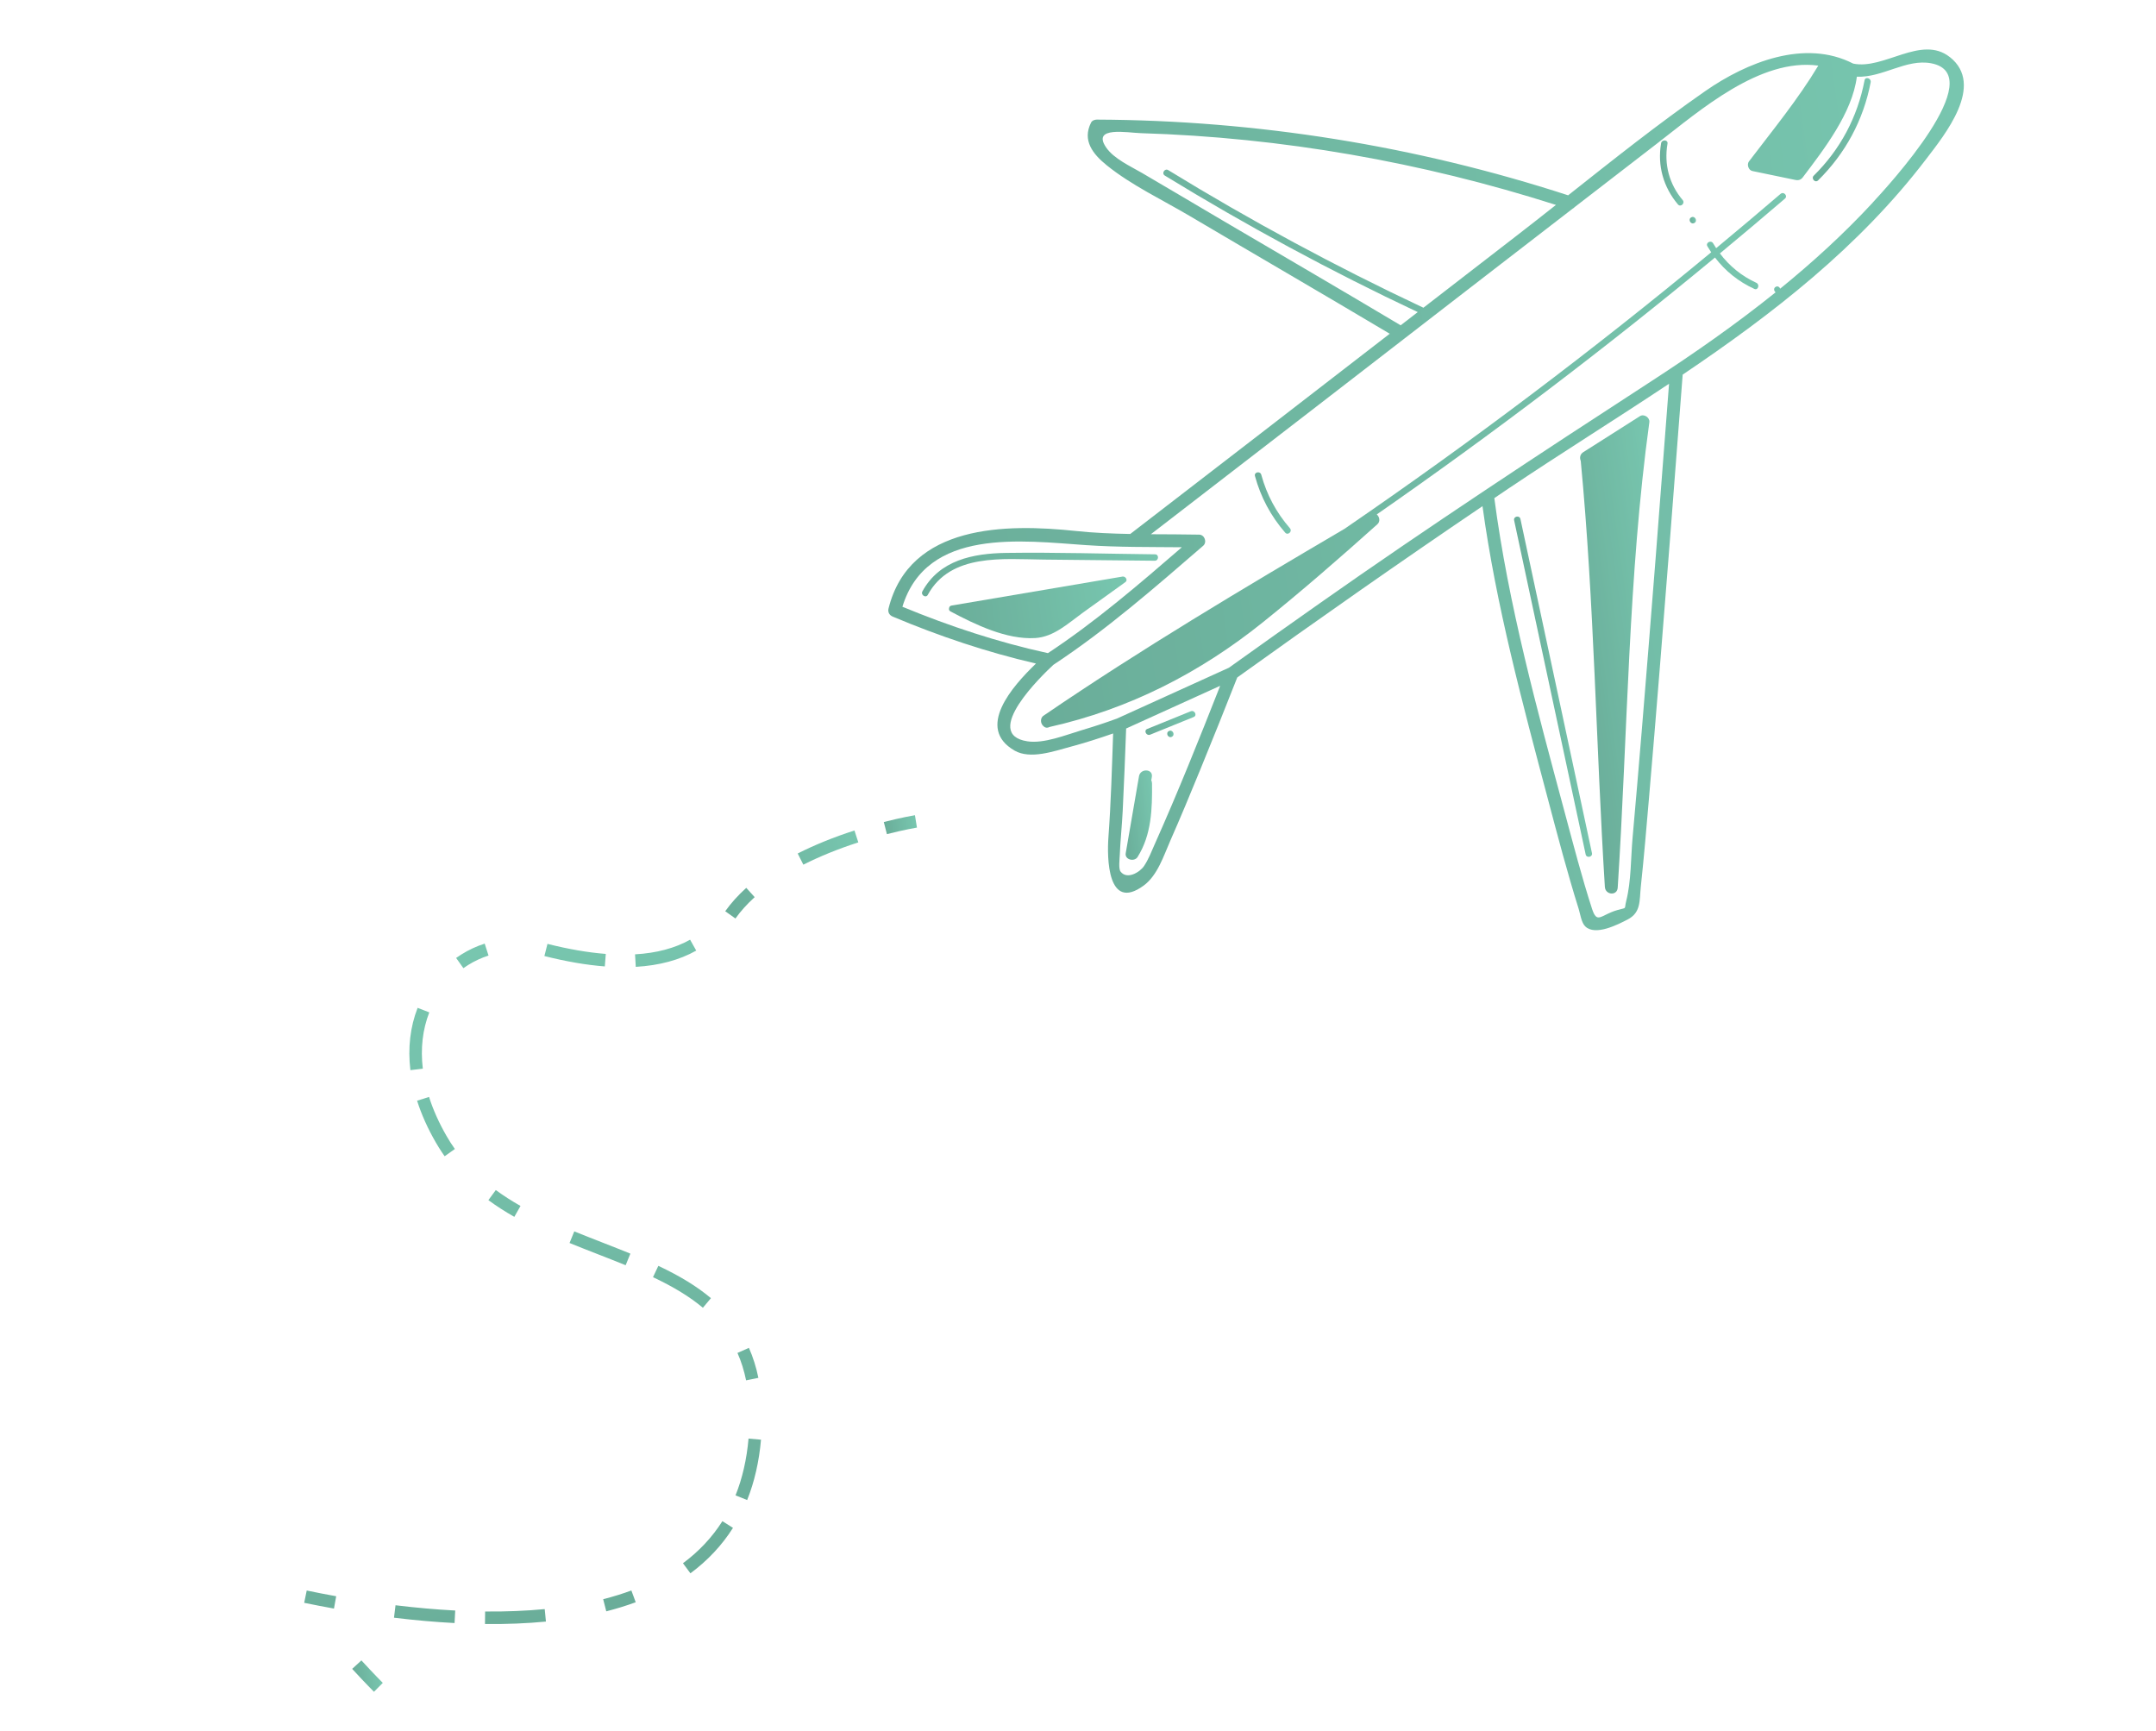 <svg xmlns="http://www.w3.org/2000/svg" width="543" height="436" viewBox="0 0 543 436" fill="none"><g opacity="0.8"><path d="M223.375 210.07L222.591 207.012C227.246 205.823 230.306 205.32 230.434 205.296L230.938 208.412C230.938 208.412 227.878 208.915 223.368 210.065L223.375 210.07Z" fill="url(#paint0_linear_1030_5380)"></path><path d="M185.223 231.308L182.651 229.476C184.106 227.432 185.889 225.455 187.951 223.589L190.069 225.929C188.174 227.646 186.542 229.452 185.223 231.308ZM202.33 217.755L200.904 214.937C205.172 212.776 209.983 210.826 215.2 209.14L216.171 212.141C211.109 213.774 206.452 215.665 202.33 217.749L202.33 217.755Z" fill="url(#paint1_linear_1030_5380)"></path><path d="M76.607 403.64C79.11 404.156 81.635 404.644 84.113 405.089L84.673 401.983C82.223 401.541 79.727 401.062 77.25 400.544L76.611 403.632L76.607 403.64ZM99.23 407.389C104.468 408.026 109.601 408.483 114.482 408.735L114.649 405.581C109.841 405.329 104.784 404.883 99.615 404.254L99.23 407.389ZM122.144 408.98C127.528 409.036 132.69 408.83 137.495 408.364L137.192 405.222C132.5 405.673 127.449 405.879 122.18 405.827L122.146 408.986L122.144 408.98ZM152.7 405.783C155.283 405.122 157.775 404.355 160.108 403.495L159.013 400.535C156.779 401.359 154.394 402.094 151.914 402.731L152.694 405.785L152.7 405.783ZM172.008 393.67L173.886 396.207C178.224 393.002 181.832 389.152 184.606 384.767L181.94 383.076C179.369 387.131 176.034 390.697 172.008 393.67ZM110.515 288.962C110.986 289.715 111.48 290.459 111.986 291.179L114.562 289.353C113.808 288.294 113.101 287.185 112.441 286.039C110.559 282.765 109.079 279.47 108.057 276.24L105.046 277.195C106.14 280.643 107.709 284.144 109.708 287.613C109.973 288.071 110.242 288.52 110.515 288.962ZM123.008 302.235C125.015 303.71 127.152 305.09 129.536 306.441L131.093 303.698C128.814 302.402 126.781 301.089 124.868 299.693L123.002 302.237L123.008 302.235ZM103.352 269.498L106.488 269.124C105.886 264.053 106.429 259.284 108.12 254.949L105.179 253.807C103.301 258.626 102.693 263.906 103.358 269.496L103.352 269.498ZM143.445 313.025C145.847 314.006 148.285 314.961 150.643 315.879C152.935 316.775 155.301 317.696 157.572 318.626L158.767 315.705C156.472 314.764 154.09 313.835 151.791 312.935C149.446 312.019 147.016 311.068 144.638 310.098L143.443 313.019L143.445 313.025ZM185.249 376.584L188.175 377.757C190.007 373.193 191.176 368.078 191.665 362.558L188.523 362.28C188.068 367.492 186.966 372.306 185.246 376.578L185.249 376.584ZM164.462 321.631C169.75 324.13 173.74 326.579 177.025 329.338L179.055 326.918C175.554 323.981 171.348 321.393 165.808 318.781L164.462 321.631ZM114.876 241.241L116.708 243.814C117.101 243.533 117.506 243.267 117.909 243.015C119.524 242.013 121.244 241.21 123.035 240.639L122.074 237.63C120.036 238.285 118.078 239.194 116.243 240.335C115.785 240.62 115.329 240.925 114.882 241.239L114.876 241.241ZM187.906 347.616L191.002 346.986C190.458 344.308 189.654 341.769 188.621 339.433L185.735 340.713C186.68 342.843 187.411 345.164 187.908 347.622L187.906 347.616ZM137.112 240.763C142.572 242.138 147.689 243.023 152.329 243.376L152.571 240.227C148.111 239.881 143.171 239.03 137.885 237.698L137.11 240.757L137.112 240.763ZM160.127 243.485C166.006 243.144 171.128 241.772 175.35 239.393L173.803 236.644C170.002 238.783 165.34 240.022 159.939 240.334L160.121 243.487L160.127 243.485Z" fill="url(#paint2_linear_1030_5380)"></path><path d="M94.186 426.044C94.099 425.956 92.035 423.909 88.698 420.275L91.022 418.141C94.308 421.713 96.387 423.783 96.409 423.805L94.186 426.044Z" fill="url(#paint3_linear_1030_5380)"></path><path d="M491.032 14.344C483.874 8.727 474.483 17.639 466.737 16.016C454.541 9.738 439.863 15.714 429.495 22.928C417.655 31.162 406.296 40.199 394.943 49.185C356.596 36.719 316.576 30.283 276.248 30.12C275.703 30.121 275.058 30.342 274.793 30.868C272.527 35.347 275.204 38.78 278.766 41.65C284.996 46.671 292.749 50.321 299.614 54.377C316.394 64.297 333.266 74.066 350.011 84.047C328.24 100.875 306.469 117.695 284.659 134.472C280.071 134.386 275.487 134.2 270.95 133.72C253.463 131.868 229.089 131.949 223.781 153.237C223.557 154.145 223.971 154.914 224.829 155.276C236.503 160.193 248.571 164.255 260.92 167.1C254.911 172.885 245.691 183.338 255.511 189.016C259.475 191.304 265.456 189.173 269.499 188.088C273.156 187.108 276.771 185.964 280.346 184.707C280.046 193.407 279.805 202.124 279.165 210.803C278.778 216.06 278.927 229.668 288.016 223.033C291.55 220.455 293.084 215.482 294.782 211.633C297.349 205.815 299.79 199.934 302.198 194.05C305.392 186.261 308.526 178.448 311.607 170.611C332.006 155.973 352.579 141.548 373.375 127.468C376.781 152.429 383.454 177.12 389.898 201.419C392.333 210.607 394.755 219.829 397.599 228.897C397.992 230.138 398.264 232.354 399.267 233.309C401.804 235.741 407.423 232.852 409.899 231.574C413.35 229.789 412.872 226.863 413.257 223.21C414.044 215.844 414.665 208.458 415.299 201.082C417.148 179.676 418.839 158.254 420.516 136.834C421.625 122.674 422.72 108.51 423.79 94.344C446.549 78.994 468.184 62.267 485.137 40.034C489.734 34.002 500.038 21.4 491.038 14.337L491.032 14.344ZM307.877 55.495C301.131 51.523 294.405 47.523 287.649 43.571C284.725 41.864 280.537 39.988 278.587 37.137C274.874 31.714 284.017 33.436 287.305 33.533C322.833 34.611 358.032 40.813 391.875 51.604C388.583 54.206 385.288 56.794 381.982 59.347C374.151 65.4 366.313 71.453 358.482 77.505C358.462 77.496 358.452 77.472 358.426 77.463C336.395 67.112 314.987 55.566 294.234 42.845C293.344 42.3 292.47 43.661 293.361 44.213C313.956 56.837 335.209 68.304 357.069 78.598C355.634 79.706 354.199 80.814 352.763 81.923C337.854 73.025 322.842 64.297 307.877 55.495ZM273.627 137.284C281.591 137.83 289.654 137.737 297.66 137.814C286.846 147.169 275.835 156.627 263.923 164.483C251.382 161.74 239.129 157.704 227.276 152.799C233.39 132.844 257.331 136.167 273.634 137.289L273.627 137.284ZM290.87 212.492C290.031 214.375 289.28 216.389 288.123 218.104C287.097 219.631 283.852 221.636 282.218 219.486C281.674 218.773 281.977 216.37 282.021 215.344C282.168 211.642 282.576 207.929 282.759 204.222C283.095 197.307 283.374 190.382 283.627 183.46C291.522 179.878 299.41 176.291 307.305 172.709C302.058 186.056 296.714 199.387 290.875 212.485L290.87 212.492ZM413.419 184.754C412.696 193.47 411.967 202.186 411.18 210.898C410.715 216.04 410.845 221.85 409.575 226.88C408.987 229.209 409.929 228.427 407.271 229.205C403.096 230.42 402.243 232.831 400.943 228.812C398.397 220.941 396.315 212.893 394.166 204.904C387.161 178.825 379.876 152.272 376.354 125.443C377.51 124.668 378.652 123.876 379.808 123.101C393.178 114.121 406.935 105.582 420.36 96.638C418.135 126.017 415.853 155.39 413.424 184.747L413.419 184.754ZM471.654 51.033C464.43 58.835 456.585 65.997 448.343 72.696C448.191 72.279 447.752 71.964 447.244 72.223C446.619 72.542 446.762 73.298 447.2 73.613C437.204 81.652 426.645 89.018 415.912 95.989C387.752 114.266 359.78 132.642 332.318 151.973C324.697 157.338 317.085 162.722 309.505 168.157C300.103 172.425 290.702 176.693 281.3 180.962C278.322 182.054 275.304 183.033 272.269 183.939C268.345 185.113 262.906 187.319 258.767 186.689C247.023 184.899 262.58 169.929 265.303 167.42C278.673 158.616 290.929 147.895 303.024 137.447C304.063 136.55 303.399 134.665 302.018 134.638C297.981 134.557 293.919 134.562 289.852 134.535C318.026 112.857 346.139 91.106 374.268 69.377C381.546 63.753 388.826 58.147 396.105 52.529C396.293 52.44 396.45 52.311 396.585 52.155C403.559 46.773 410.531 41.385 417.512 36.009C428.082 27.871 443.229 14.536 457.944 16.525C452.866 24.991 446.434 32.82 440.48 40.657C439.894 41.434 440.37 42.87 441.349 43.071C444.966 43.818 448.583 44.571 452.194 45.319C452.96 45.475 453.577 45.276 454.053 44.646C459.331 37.661 466.513 28.437 467.656 19.319C474.129 19.585 480.102 14.75 486.365 15.935C501.477 18.795 475.253 47.125 471.635 51.029L471.654 51.033Z" fill="url(#paint4_linear_1030_5380)"></path><path d="M233.673 149.789C239.43 139.281 252.653 140.815 262.835 140.92C272.164 141.019 281.493 141.112 290.822 141.211C291.863 141.222 291.957 139.606 290.91 139.596C278.427 139.468 265.918 139.062 253.441 139.24C245.062 139.358 236.626 141.038 232.312 148.921C231.813 149.83 233.176 150.71 233.68 149.795L233.673 149.789Z" fill="url(#paint5_linear_1030_5380)"></path><path d="M299.9 179.121C296.244 180.602 292.589 182.089 288.939 183.57C287.973 183.961 288.719 185.397 289.679 185.013C293.335 183.531 296.99 182.044 300.64 180.564C301.605 180.172 300.86 178.736 299.9 179.121Z" fill="url(#paint6_linear_1030_5380)"></path><path d="M294.403 184.096C293.474 184.57 294.214 186.013 295.143 185.539C296.072 185.065 295.332 183.622 294.403 184.096Z" fill="url(#paint7_linear_1030_5380)"></path><path d="M469.599 20.231C467.839 29.454 463.498 37.642 456.806 44.23C456.069 44.959 457.157 46.159 457.899 45.423C464.778 38.646 469.323 30.217 471.139 20.723C471.33 19.713 469.793 19.202 469.598 20.225L469.599 20.231Z" fill="url(#paint8_linear_1030_5380)"></path><path d="M448.45 48.816C443.085 53.428 437.666 57.973 432.225 62.495C431.962 62.094 431.699 61.692 431.46 61.275C430.94 60.377 429.496 61.111 430.017 62.015C430.321 62.536 430.642 63.042 430.974 63.534C401.268 88.137 370.457 111.373 338.648 133.159C313.083 148.187 287.5 163.405 263.001 180.106C262.994 180.107 262.989 180.114 262.984 180.121C261.945 180.661 261.97 182.097 262.719 182.794C263.106 183.234 263.689 183.422 264.329 183.076C284.301 178.602 302.16 169.483 318.055 156.714C327.917 148.794 337.473 140.472 346.892 132.032C347.705 131.305 347.436 130.14 346.746 129.548C376.032 109.198 404.449 87.605 431.928 64.853C434.526 68.259 437.854 70.924 441.841 72.759C442.785 73.197 443.276 71.651 442.34 71.218C438.646 69.518 435.566 67.006 433.168 63.822C438.666 59.26 444.134 54.665 449.551 50.014C450.338 49.334 449.245 48.141 448.457 48.821L448.45 48.816Z" fill="url(#paint9_linear_1030_5380)"></path><path d="M381.342 131.032C387.344 159.073 393.346 187.114 399.355 215.161C399.573 216.182 401.16 215.848 400.943 214.832C394.941 186.791 388.939 158.75 382.93 130.704C382.712 129.682 381.125 130.017 381.342 131.032Z" fill="url(#paint10_linear_1030_5380)"></path><path d="M423.797 50.388C420.386 46.363 419.074 41.363 419.97 36.173C420.146 35.147 418.526 35.066 418.355 36.085C417.391 41.685 418.938 47.154 422.603 51.481C423.278 52.276 424.471 51.183 423.797 50.388Z" fill="url(#paint11_linear_1030_5380)"></path><path d="M426.714 56.166C427.643 55.692 426.903 54.249 425.974 54.723C425.044 55.197 425.784 56.64 426.714 56.166Z" fill="url(#paint12_linear_1030_5380)"></path><path d="M324.883 133.034C321.438 129.077 319.042 124.61 317.659 119.551C317.387 118.549 315.798 118.871 316.071 119.879C317.523 125.21 320.058 129.958 323.684 134.135C324.37 134.922 325.563 133.828 324.877 133.041L324.883 133.034Z" fill="url(#paint13_linear_1030_5380)"></path><path d="M286.865 195.472C285.752 201.938 284.633 208.399 283.52 214.865C283.233 216.527 285.698 217.103 286.503 215.826C290.022 210.232 290.213 203.707 290.141 197.281C290.138 196.987 290.065 196.734 289.952 196.512C290 196.224 290.053 195.935 290.101 195.646C290.452 193.594 287.219 193.438 286.865 195.472Z" fill="url(#paint14_linear_1030_5380)"></path><path d="M282.727 145.196C268.367 147.628 254.014 150.065 239.654 152.497C239.257 152.565 239.069 152.835 239.037 153.141C238.941 153.442 239.013 153.776 239.385 153.975C245.633 157.29 253.471 161.103 260.7 160.682C265.37 160.411 268.948 157.032 272.564 154.41C276.179 151.789 279.809 149.185 283.441 146.587C284.135 146.089 283.443 145.078 282.727 145.196Z" fill="url(#paint15_linear_1030_5380)"></path><path d="M404.195 223.362C404.322 225.391 407.292 225.678 407.431 223.536C409.947 184.588 410.078 145.016 415.397 106.322C415.559 105.154 414.042 104.157 413.042 104.792C408.275 107.824 403.509 110.857 398.736 113.884C397.902 114.413 397.808 115.353 398.12 116.067C401.521 151.702 401.959 187.639 404.194 223.356L404.195 223.362Z" fill="url(#paint16_linear_1030_5380)"></path></g><defs><linearGradient id="paint0_linear_1030_5380" x1="222.766" y1="208.261" x2="230.761" y2="207.144" gradientUnits="userSpaceOnUse"><stop stop-color="#459980"></stop><stop offset="1" stop-color="#56B89B"></stop></linearGradient><linearGradient id="paint1_linear_1030_5380" x1="181.719" y1="222.807" x2="216.973" y2="217.882" gradientUnits="userSpaceOnUse"><stop stop-color="#459980"></stop><stop offset="1" stop-color="#56B89B"></stop></linearGradient><linearGradient id="paint2_linear_1030_5380" x1="156.265" y1="404.892" x2="98.597" y2="246.139" gradientUnits="userSpaceOnUse"><stop stop-color="#459980"></stop><stop offset="1" stop-color="#56B89B"></stop></linearGradient><linearGradient id="paint3_linear_1030_5380" x1="89.021" y1="422.593" x2="96.102" y2="421.604" gradientUnits="userSpaceOnUse"><stop stop-color="#459980"></stop><stop offset="1" stop-color="#56B89B"></stop></linearGradient><linearGradient id="paint4_linear_1030_5380" x1="222.967" y1="148.437" x2="506.9" y2="108.771" gradientUnits="userSpaceOnUse"><stop stop-color="#459980"></stop><stop offset="1" stop-color="#56B89B"></stop></linearGradient><linearGradient id="paint5_linear_1030_5380" x1="231.748" y1="146.113" x2="291.301" y2="137.794" gradientUnits="userSpaceOnUse"><stop stop-color="#459980"></stop><stop offset="1" stop-color="#56B89B"></stop></linearGradient><linearGradient id="paint6_linear_1030_5380" x1="288.31" y1="182.972" x2="301.269" y2="181.162" gradientUnits="userSpaceOnUse"><stop stop-color="#459980"></stop><stop offset="1" stop-color="#56B89B"></stop></linearGradient><linearGradient id="paint7_linear_1030_5380" x1="293.99" y1="184.927" x2="295.557" y2="184.708" gradientUnits="userSpaceOnUse"><stop stop-color="#459980"></stop><stop offset="1" stop-color="#56B89B"></stop></linearGradient><linearGradient id="paint8_linear_1030_5380" x1="455.03" y1="33.886" x2="472.682" y2="31.42" gradientUnits="userSpaceOnUse"><stop stop-color="#459980"></stop><stop offset="1" stop-color="#56B89B"></stop></linearGradient><linearGradient id="paint9_linear_1030_5380" x1="254.979" y1="130.097" x2="457.149" y2="101.853" gradientUnits="userSpaceOnUse"><stop stop-color="#459980"></stop><stop offset="1" stop-color="#56B89B"></stop></linearGradient><linearGradient id="paint10_linear_1030_5380" x1="387.268" y1="173.473" x2="395.017" y2="172.391" gradientUnits="userSpaceOnUse"><stop stop-color="#459980"></stop><stop offset="1" stop-color="#56B89B"></stop></linearGradient><linearGradient id="paint11_linear_1030_5380" x1="418.536" y1="43.93" x2="422.944" y2="43.314" gradientUnits="userSpaceOnUse"><stop stop-color="#459980"></stop><stop offset="1" stop-color="#56B89B"></stop></linearGradient><linearGradient id="paint12_linear_1030_5380" x1="425.56" y1="55.554" x2="427.127" y2="55.335" gradientUnits="userSpaceOnUse"><stop stop-color="#459980"></stop><stop offset="1" stop-color="#56B89B"></stop></linearGradient><linearGradient id="paint13_linear_1030_5380" x1="317.08" y1="127.158" x2="324.06" y2="126.183" gradientUnits="userSpaceOnUse"><stop stop-color="#459980"></stop><stop offset="1" stop-color="#56B89B"></stop></linearGradient><linearGradient id="paint14_linear_1030_5380" x1="282.198" y1="205.928" x2="291.44" y2="204.637" gradientUnits="userSpaceOnUse"><stop stop-color="#459980"></stop><stop offset="1" stop-color="#56B89B"></stop></linearGradient><linearGradient id="paint15_linear_1030_5380" x1="239.56" y1="157.448" x2="284.45" y2="151.177" gradientUnits="userSpaceOnUse"><stop stop-color="#459980"></stop><stop offset="1" stop-color="#56B89B"></stop></linearGradient><linearGradient id="paint16_linear_1030_5380" x1="396.273" y1="166.702" x2="423.352" y2="162.919" gradientUnits="userSpaceOnUse"><stop stop-color="#459980"></stop><stop offset="1" stop-color="#56B89B"></stop></linearGradient></defs></svg>